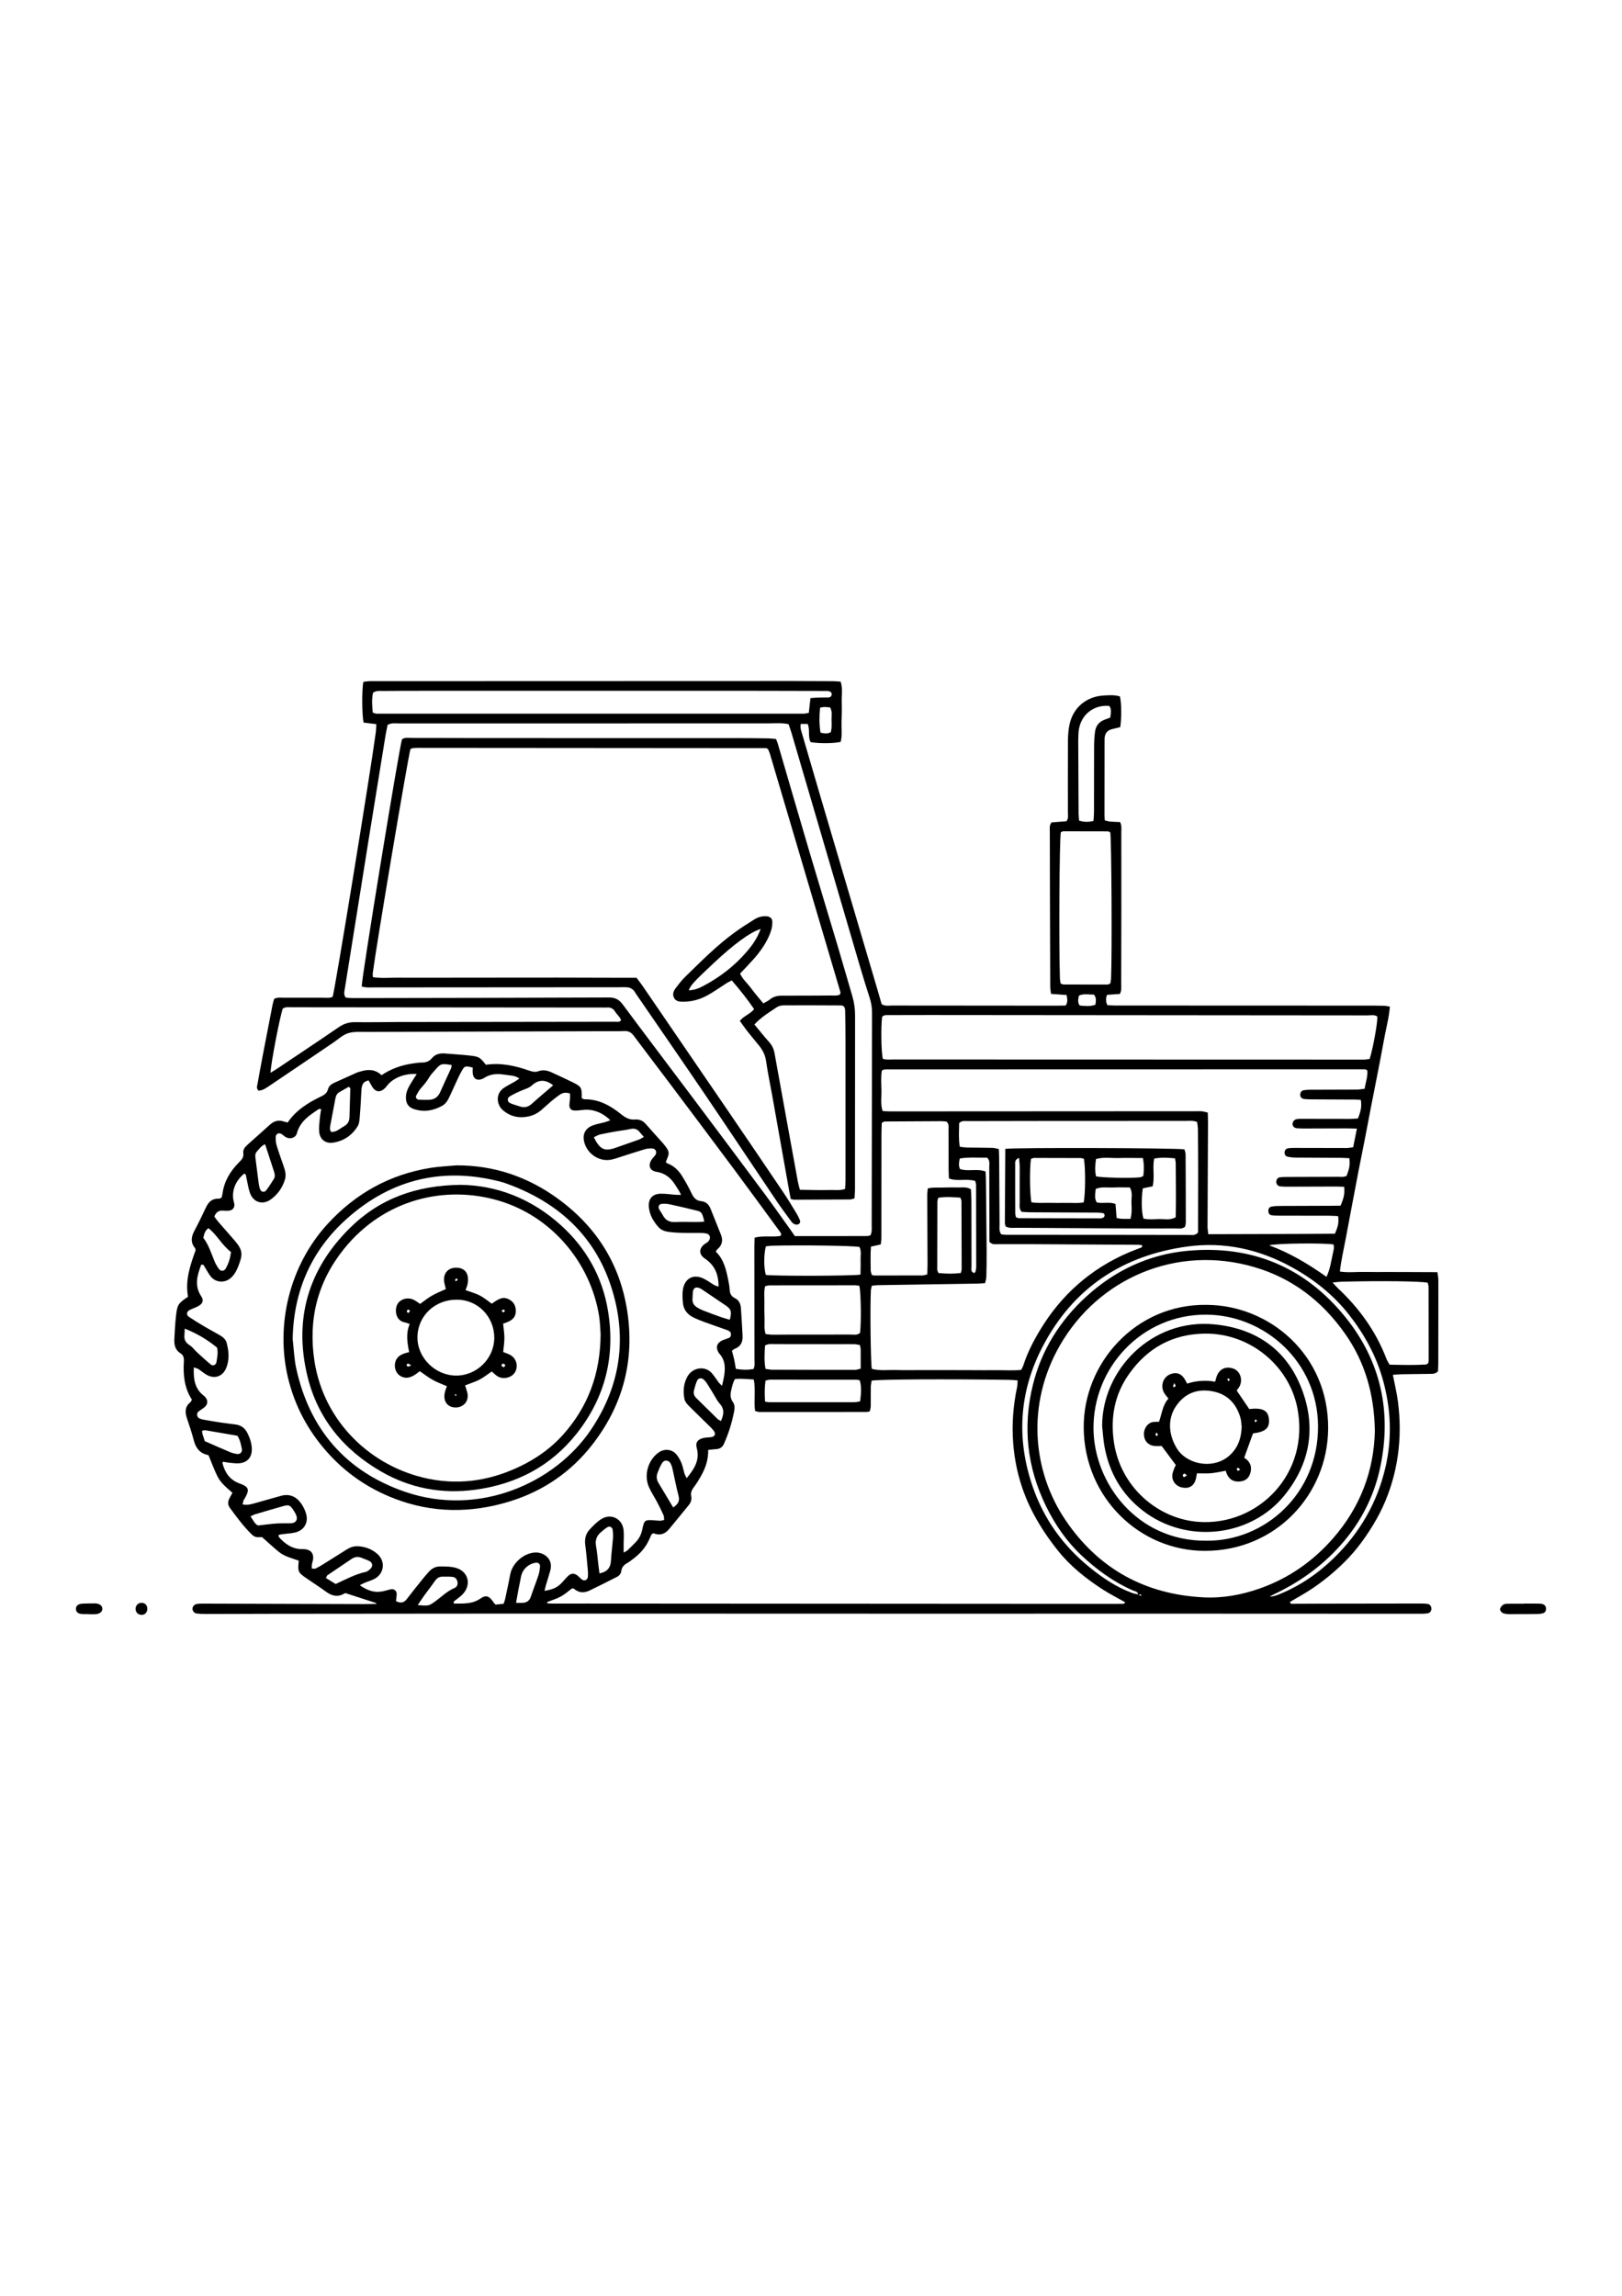 <?xml version="1.0" encoding="utf-8"?>
<!-- Generator: Adobe Illustrator 27.5.0, SVG Export Plug-In . SVG Version: 6.00 Build 0)  -->
<svg xmlns="http://www.w3.org/2000/svg" xmlns:xlink="http://www.w3.org/1999/xlink" viewBox="0 0 4000 4000" width="595" height="842" preserveAspectRatio="xMidYMid meet" data-scaled="true">
<g>
	<rect style="fill:#FFFFFF;" width="4000" height="4000"/>
	<g>
		<path d="M927.147,3121.97c-23.897-7.759-47.794-15.519-74.482-24.184c0.935-0.19-1.597-0.284-3.443,0.796
			c-16.049,9.391-30.51,6.205-44.874-4.25c-15.463-11.255-31.524-21.689-47.325-32.481c-22.355-15.268-22.894-16.404-20.285-44.337
			c-16.714-5.98-34.93-10.037-49.264-21.778c-13.576-11.12-26.42-23.132-41.06-36.052c-1.989,0-5.742-0.165-9.476,0.036
			c-6.637,0.357-11.745-2.479-16.32-6.974c-20.297-19.941-37.095-42.75-53.836-65.6c-4.968-6.78-5.314-14.241-1.745-21.733
			c2.286-4.799,5.055-9.367,8.215-15.151c-13.479-12.055-28.298-23.449-36.605-39.808c-8.237-16.221-14.334-33.53-22.02-51.918
			c0.31,0.242-0.763-1.262-2.092-1.539c-19.554-4.083-29.567-16.73-34.434-35.535c-4.789-18.5-10.945-36.67-17.071-54.793
			c-5.073-15.005-5.422-28.516,8.243-39.48c1.642-1.318,2.364-3.783,3.982-6.507c-18.688-28.762-21.934-61.166-19.812-94.482
			c0.539-8.468-1.016-15.448-8.247-19.877c-13.819-8.465-15.936-21.675-15.187-35.948c0.962-18.34,1.886-36.716,3.881-54.962
			c3.19-29.174,5.256-31.937,29.799-48.574c-7.451-40.292,5.341-77.924,18.786-114.755c-0.579-2.186-0.54-4.001-1.417-5.052
			c-11.499-13.779-9.653-27.682-1.761-42.537c10.05-18.919,19.464-38.197,28.518-57.616c6.396-13.718,15.336-22.606,31.55-21.749
			c2.077,0.11,4.239-1.385,7.005-2.365c0.819-3.541,1.961-7.154,2.463-10.854c4.095-30.15,19.153-54.62,39.979-75.797
			c6.661-6.772,12.836-12.415,11.202-23.399c-1.181-7.937,3.656-14.555,9.646-19.902c18.841-16.818,37.639-33.683,56.456-50.529
			c9.934-8.893,21.123-11.897,34.002-7.398c2.781,0.972,5.707,1.53,9.256,2.458c20.736-30.403,50.355-48.937,82.368-64.224
			c7.923-3.784,14.538-8.089,16.939-17.272c2.072-7.922,7.756-12.904,15.124-16.21c18.845-8.457,37.62-17.071,56.479-25.496
			c2.771-1.238,5.858-1.76,8.784-2.66c18.521-5.695,36.165-5.766,51.9,9.188c23.441-16.009,49.254-24.936,76.818-28.9
			c7.565-1.088,15.207-2.337,22.808-2.302c9.904,0.045,18.035-2.974,24.331-10.557c8.73-10.515,20.233-12.852,33.086-11.753
			c20.59,1.761,41.252,2.855,61.771,5.214c21.757,2.502,23.931,4.295,38.419,22.582c36.661-5.535,72.275,2.263,107.253,14.548
			c7.327,2.573,14.709,4.189,22.418,1.306c11.621-4.345,22.66-1.626,33.349,3.3c16.68,7.688,33.405,15.3,49.867,23.438
			c23.078,11.409,24.036,13.335,23.424,39.804c2.246,0.849,4.924,2.755,7.582,2.729c35.036-0.343,63.626,15.824,89.522,36.746
			c10.851,8.767,20.94,14.32,34.954,13.115c10.454-0.899,19.199,3.224,26.304,11.418c13.534,15.609,27.529,30.818,41.329,46.196
			c0.511,0.569,0.986,1.171,1.471,1.764c16.18,19.768,16.506,22.051,6.405,44.767c0.815,1.213,1.383,3.148,2.486,3.528
			c16.796,5.786,28.736,17.529,37.759,32.089c8.444,13.627,16.279,27.727,23.128,42.212c4.975,10.521,11.217,18.116,23.318,19.277
			c12.045,1.156,19.316,7.989,23.622,18.922c8.404,21.335,17.1,42.554,25.558,63.868c5.384,13.568,3.106,25.489-8.127,35.307
			c-1.143,0.999-2.177,2.144-3.133,3.325c-0.442,0.546-0.574,1.342-1.347,3.276c19.377,18.394,25.238,43.613,30.408,69.063
			c1.674,8.243,3.272,16.599,3.719,24.967c0.502,9.392,4.251,16.256,12.539,20.281c11.112,5.398,14.574,14.978,15.281,26.247
			c1.387,22.143,2.848,44.282,4.007,66.438c0.794,15.182-4.377,26.981-19.742,32.594c-2.04,0.745-3.692,2.55-6.559,4.607
			c1.834,6.98,3.983,14.155,5.563,21.453c1.603,7.404,2.645,14.931,4.063,23.154c14.783,2.525,28.927,3.018,43.63,0.353
			c4.022-8.425,2.298-16.96,2.3-25.135c0.015-91.877-0.187-183.754-0.27-275.632c-0.007-7.505,0.435-15.011,0.685-23.083
			c22.141-5.833,43.777-0.496,64.09-4.36c2.919-4.973,0.066-7.868-2.149-10.884c-37.588-51.2-74.927-102.584-112.843-153.539
			c-53.451-71.834-107.268-143.396-161.053-214.981c-28.498-37.93-57.432-75.534-85.762-113.587
			c-6.023-8.09-12.603-12.439-22.939-12.039c-16.058,0.621-32.151,0.365-48.229,0.411c-196.004,0.561-392.008,1.058-588.011,1.758
			c-15.251,0.054-31.383-1.313-45.487,3.123c-13.316,4.188-24.58,15.041-36.605,23.172
			c-51.985,35.155-103.846,70.496-155.944,105.482c-8.706,5.846-17.379,12.585-28.405,13.075
			c-6.174-5.642-3.398-11.898-2.417-17.488c4.501-25.635,9.319-51.215,14.2-76.781c7.466-39.104,15.033-78.188,22.678-117.257
			c1.015-5.188,2.744-10.235,3.986-14.775c7.989-4.311,15.792-2.932,23.323-2.955c32.922-0.103,65.846,0.136,98.768,0.078
			c7.527-0.013,15.304,1.245,22.194-2.296c5.826-17.795,92.078-546.152,106.215-650.696c0.898-6.641,0.943-13.397,1.478-21.53
			c-11.378-1.372-21.621-2.607-31.396-3.786c-4.103-18.674-4.52-78.893-0.679-100.49c5.352-0.568,11.174-1.698,17-1.721
			c35.985-0.143,71.971-0.005,107.956-0.016c310.853-0.097,621.707-0.218,932.56-0.292c33.688-0.008,67.377,0.18,101.064,0.406
			c6,0.04,11.996,0.714,18.527,1.13c5.685,17.16,2.24,34.036,2.728,50.594c0.472,16.059,0.217,32.166-0.409,48.225
			c-0.649,16.651,2.043,33.53-2.233,49.756c-18.52,3.888-51.983,4.121-74.087,0.547c-7.415-13.624-0.821-30.009-7.298-44.836
			c-5.529,0-11.198,0-17.185,0c-1.825,10.136,1.621,17.997,3.909,25.885c14.922,51.45,29.968,102.865,45.13,154.245
			c46.575,157.827,93.225,315.632,139.827,473.451c3.678,12.457,7.215,24.956,10.763,37.247c8.05,5.494,16.722,3.426,24.877,3.445
			c88.049,0.205,176.099,0.16,264.148,0.208c46.705,0.026,93.409,0.121,140.113,0.139c8.33,0.003,16.659-0.221,24.666-0.335
			c6.201-8.956,3.687-16.832,2.353-25.994c-13.008-0.932-24.955-1.788-38.412-2.752c-0.741-6.473-1.962-12.283-1.988-18.098
			c-0.346-80.391-0.532-160.783-0.748-241.174c-0.125-46.704-0.308-93.409-0.274-140.113c0.005-7.432-1.87-15.325,4.195-23.403
			c11.888-0.905,24.657-1.876,36.96-2.812c5.453-7.669,3.392-15.535,3.405-22.97c0.1-58.189-0.234-116.379,0.139-174.566
			c0.088-13.698,1.034-27.661,3.862-41.021c8.829-41.724,41.643-69.22,84.394-71.494c13.532-0.72,27.298-1.852,40.063,2.352
			c3.831,18.31,4.133,51.427,0.706,75.619c-6.597,1.607-13.851,3.236-21.028,5.156c-10.92,2.92-16.632,10.281-17.559,21.436
			c-0.19,2.282-0.122,4.587-0.124,6.882c-0.062,61.249-0.129,122.497-0.149,183.746c-0.001,3.767,0.383,7.534,0.658,12.586
			c4.364,1.088,8.506,2.677,12.756,3.06c8.229,0.742,16.519,0.804,24.963,1.155c4.608,9.133,3.074,17.653,3.089,25.815
			c0.124,65.846,0.099,131.691,0.054,197.537c-0.04,58.189-0.106,116.379-0.316,174.567c-0.03,8.272,1.451,16.843-3.274,25.878
			c-10.143,0.706-20.606,1.434-31.743,2.209c-3.165,8.863-3.526,16.721,0.966,25.482c5.893,0.299,11.938,0.872,17.984,0.875
			c207.49,0.106,414.98,0.153,622.47,0.229c13.781,0.005,27.566,0.018,41.341,0.354c4.427,0.108,8.829,1.266,14.798,2.182
			c-2.254,28.258-9.758,54.764-14.526,81.689c-4.803,27.12-10.163,54.143-15.404,81.184c-5.241,27.046-10.694,54.05-15.948,81.094
			c-5.4,27.795-10.6,55.628-16.019,83.419c-5.272,27.038-10.802,54.026-16.053,81.068c-5.251,27.039-10.315,54.115-15.429,81.181
			c-5.113,27.068-10.236,54.133-15.262,81.217c-5.004,26.969-11.479,53.695-14.627,82.233c20.639,3.241,40.478,0.572,60.193,0.992
			c19.898,0.425,39.812,0.101,59.719,0.135c19.907,0.034,39.813,0.092,59.72,0.162c19.792,0.069,39.583,0.166,60.833,0.257
			c0.919,7.123,2.286,12.936,2.317,18.756c0.174,32.921,0.021,65.844-0.007,98.766c-0.031,35.22-0.002,70.439-0.104,105.659
			c-0.022,7.576-0.493,15.15-0.703,21.149c-6.908,7.135-14.068,6.324-20.852,6.442c-22.965,0.398-45.935,0.511-68.9,0.917
			c-6.712,0.118-13.414,0.843-21.595,1.388c4.513,23.292,9.778,44.763,12.584,66.55c2.829,21.962,4.4,44.241,4.342,66.375
			c-0.057,22.131-1.599,44.427-4.724,66.333c-3.123,21.891-7.798,43.745-14.033,64.956c-6.238,21.219-14.059,42.175-23.375,62.229
			c-9.32,20.06-20.436,39.451-32.447,58.049c-12.011,18.598-25.119,36.702-39.563,53.455c-14.452,16.762-30.438,32.399-47.07,47.029
			c-16.615,14.615-34.277,28.23-52.561,40.699c-18.27,12.459-37.878,22.955-56.874,34.296c0.939,5.924,5.502,4.51,8.826,4.514
			c22.203,0.029,44.406-0.243,66.609-0.285c82.688-0.156,165.377-0.279,248.065-0.347c5.336-0.004,10.728,0.182,15.993,0.96
			c5.53,0.818,9.1,5.695,9.27,11.438c0.167,5.64-3.19,10.701-8.778,11.703c-5.21,0.934-10.605,1.143-15.919,1.142
			c-194.471-0.045-388.942-0.209-583.413-0.236c-225.098-0.032-450.196,0.091-675.293,0.07
			c-221.269-0.02-442.538-0.155-663.808-0.202c-135.514-0.029-271.028-0.036-406.542,0.037c-167.667,0.09-335.333,0.24-503,0.432
			c-55.125,0.063-110.25,0.384-165.375,0.465c-7.629,0.011-15.312-0.252-22.87-1.19c-5.68-0.706-9.772-5.721-10.299-10.83
			c-0.57-5.533,4.303-11.69,10.883-12.698c5.261-0.806,10.673-0.865,16.017-0.85c131.687,0.36,263.374,0.788,395.062,1.155
			c10.599,0.03,21.199-0.296,31.798-0.457C928.004,3123.425,927.576,3122.698,927.147,3121.97z M2807.128,3100.771
			c1.797,1.073,3.551,2.234,5.421,3.16c0.516,0.255,1.379-0.192,2.083-0.316c-0.531-1.001-1.002-2.811-1.604-2.856
			c-2.077-0.156-4.2,0.306-6.305,0.533c-0.555-8.095-8.04-8.1-12.952-10.258c-47.566-20.897-88.856-50.954-126.509-86.264
			c-36.736-34.448-64.877-75.26-87.055-120.275c-47.576-96.566-58.729-197.399-32.669-301.688
			c21.184-84.776,65.998-156.216,130.02-215.146c70.916-65.278,155.058-105.075,250.76-113.99
			c158.754-14.79,291.099,40.516,390.778,165.045c86.397,107.937,113.218,232.278,84.879,367.659
			c-16.377,78.239-53.13,146.159-108.289,204.261c-43.809,46.147-94.927,81.758-152.188,108.966
			c-4.253,2.021-8.324,4.424-12.48,6.649c8.186-0.157,15.331-2.419,22.27-5.198c51.88-20.775,96.996-51.654,136.915-90.656
			c63.558-62.099,106.21-136.097,126.364-222.544c16.849-72.271,13.766-144.241-6.098-215.789
			c-16.456-59.272-45.478-111.922-82.951-159.995c-38.663-49.6-87.217-88.084-142.074-118.227
			c-80.134-44.031-166.314-63.183-257.023-50.84c-160.08,21.783-281.771,102.229-357.161,246.742
			c-58.268,111.691-65.285,228.446-23.9,347.197c27.303,78.343,74.276,143.749,138.763,196.269
			c32.202,26.225,66.319,49.36,105.577,63.91C2796.613,3098.939,2801.955,3099.606,2807.128,3100.771z M2146.463,2215.575
			c4.349-8.25,3.193-16.779,3.208-25.014c0.296-174.536,0.463-349.071,0.831-523.607c0.026-12.415-1.774-24.274-5.54-36.075
			c-8.377-26.247-16.62-52.544-24.381-78.979c-56.269-191.653-112.395-383.348-168.617-575.015
			c-2.124-7.24-4.762-14.328-7.192-21.581c-16.108-3.761-31.422-2.132-46.56-2.135c-207.455-0.04-414.91,0.123-622.365,0.179
			c-97.221,0.026-194.442-0.124-291.662-0.015c-9.001,0.01-18.385-1.98-28.337,3.61c-1.603,8.101-3.6,16.997-5.097,25.977
			c-4.151,24.903-8.082,49.842-12.121,74.763c-9.915,61.178-19.898,122.345-29.745,183.534
			c-8.509,52.876-16.834,105.781-25.303,158.663c-11.131,69.505-22.388,138.99-33.384,208.516c-1.03,6.513-3.231,13.504,2.341,20.89
			c4.458,0.367,9.686,1.122,14.92,1.169c16.074,0.145,32.151,0.026,48.226-0.004c195.206-0.36,390.414-0.562,585.618-1.393
			c15.382-0.065,25.109,4.666,34.324,17.082c57.911,78.025,116.734,155.373,175.061,233.091
			c58.784,78.327,117.495,156.71,175.919,235.305c21.904,29.467,42.92,59.594,64.318,89.437c3.054,4.259,5.98,8.611,9.263,13.35
			c59.414,0,118.321,0.024,177.229-0.072C2140.323,2217.249,2143.225,2216.201,2146.463,2215.575z M1342.777,3092.01
			c21.521-3.45,31.916-8.495,43.379-20.649c5.246-5.563,9.996-11.646,15.619-16.786c6.515-5.956,13.99-6.287,21.005-1.278
			c4.328,3.09,7.834,7.305,12.019,10.626c6.215,4.933,14.279,1.372,14.988-6.746c0.463-5.305,0.309-10.727-0.179-16.04
			c-1.89-20.576-3.51-41.197-6.241-61.667c-1.953-14.64,0.623-27.821,10.549-38.473c8.794-9.437,18.053-19.094,28.851-25.875
			c23.76-14.92,51.409-1.555,54.939,26.063c1.443,11.288,0.252,22.912,0.257,34.384c0.003,6.575,0.001,13.15,0.001,22.159
			c4.63-2.707,7.432-3.736,9.426-5.621c7.219-6.822,14.344-13.764,21.17-20.977c8.076-8.533,12.868-18.743,15.331-30.319
			c5.075-23.849,5.877-24.261,30.462-22.684c4.583,0.294,9.157,1.058,13.731,1.03c2.862-0.018,5.716-1.114,9.751-1.979
			c-0.477-4.414,0.002-8.402-1.412-11.536c-5.022-11.131-10.473-22.085-16.169-32.891c-6.418-12.176-14.134-23.733-19.771-36.242
			c-13.321-29.563-2.514-66.984,23.871-85.685c13.87-9.831,32.401-8.43,43.523,4.501c5.358,6.23,9.498,13.895,12.628,21.549
			c3.451,8.438,4.946,17.659,7.636,26.434c0.981,3.199,2.95,6.095,5.337,10.865c18.885-23.038,32.9-44.641,24.752-74.497
			c-3.544-12.988,1.876-20.547,14.693-24.049c6.542-1.787,13.586-1.735,20.402-2.52c9.727-1.12,12.784-8.192,6.643-16.092
			c-3.271-4.208-7.149-7.972-10.959-11.728c-15.267-15.049-30.711-29.921-45.889-45.058c-6.485-6.468-13.814-12.876-15.483-22.327
			c-3.415-19.333-1.813-38.398,8.386-55.578c12.383-20.858,43.355-26.725,60.533-5.757c5.805,7.086,10.753,14.867,16.266,22.2
			c1.598,2.125,3.797,3.796,7.76,7.667c2.012-9.139,3.681-15.535,4.801-22.026c3.623-20.989,3.773-41.32-12.221-58.229
			c-0.518-0.548-0.894-1.245-1.272-1.908c-7.379-12.957-4.085-23.521,9.721-29.924c5.5-2.551,11.621-3.793,17.042-6.475
			c5.201-2.573,5.294-12.714,0.418-15.815c-2.543-1.617-5.423-2.796-8.278-3.813c-18.024-6.419-36.15-12.557-54.105-19.161
			c-9.313-3.426-18.604-7.105-27.447-11.575c-14.624-7.392-23.82-19.336-25.196-35.933c-0.879-10.603-1.612-21.542-0.013-31.963
			c4.408-28.712,26.588-39.935,52.302-26.931c8.842,4.471,16.856,10.557,25.446,15.565c2.96,1.725,6.523,2.417,10.263,3.741
			c0.004-32.458-10.545-53.549-34.014-69.449c-13.882-9.405-14.955-22.615-2.468-33.893c3.374-3.046,8.077-4.718,11.132-7.989
			c2.307-2.47,4.098-6.49,4.081-9.809c-0.025-4.808-3.383-8.645-8.247-9.795c-4.421-1.045-9.074-1.467-13.631-1.515
			c-15.31-0.16-30.63,0.28-45.931-0.114c-11.447-0.294-22.943-0.973-34.279-2.5c-9.16-1.235-18.21-4.448-24.573-11.468
			c-12.547-13.843-21.771-29.638-23.871-48.668c-2.23-20.199,7.815-33.146,27.874-33.892c12.889-0.479,25.874,1.763,38.825,2.667
			c3.424,0.239,6.879,0.036,12.646,0.036c-4.774-10.306-10.083-17.677-14.971-25.314c-10.807-16.883-24.769-28.188-45.547-31.441
			c-17.123-2.681-21.563-15.943-11.764-30.52c2.547-3.789,6.075-6.911,8.693-10.66c5.126-7.34,1.047-16.117-7.985-16.429
			c-6.024-0.208-12.355,0.341-18.114,2.032c-18.33,5.385-36.42,11.584-54.677,17.227c-10.914,3.374-21.796,7.912-32.992,9.1
			c-27.228,2.89-53.539-16.111-60.994-42.324c-5.652-19.875,1.181-35.238,20.339-42.672c9.909-3.845,20.67-5.465,30.985-8.308
			c4.016-1.107,7.866-2.816,12.479-4.502c-19.402-19.455-43.838-28.297-67.175-25.463c-7.521,0.913-15.177,1.757-22.698,1.33
			c-6.722-0.382-10.993-5.611-11.057-12.442c-0.05-5.295,1.229-10.588,1.577-15.904c0.282-4.304,0.057-8.642,0.057-13.442
			c-9.449-3.183-17.585-2.389-24.89,2.604c-7.548,5.159-14.763,10.859-21.772,16.741c-8.204,6.884-15.889,14.385-24.054,21.317
			c-8.88,7.539-19.079,12.907-30.423,15.537c-23.894,5.542-45.665,0.804-64.481-15.129c-14.864-12.586-19.53-40.395,3.009-55.329
			c8.266-5.477,17.28-9.818,25.862-14.833c3.664-2.141,7.095-4.679,11.953-7.918c-11.524-8.13-23.428-7.365-34.4-9.18
			c-18.411-3.044-36.695-3.047-53.112,8.163c-1.863,1.272-4.118,2.058-6.288,2.776c-11.206,3.708-19.649-1.566-21.191-13.668
			c-0.648-5.091-0.108-10.332-0.108-15.068c-18.006-4.608-19.89-4.168-26.266,6.766c-3.467,5.945-6.648,12.081-9.568,18.314
			c-6.817,14.553-13.357,29.235-20.091,43.827c-4.531,9.819-9.499,19.789-19.197,25.202c-22.328,12.463-46.14,16.375-70.78,7.894
			c-13.262-4.564-18.964-14.317-18.919-28.396c0.038-11.958,4.809-22.363,10.689-32.316c4.983-8.433,10.443-16.584,16.011-25.366
			c-26.608-2.025-54.21,7.834-69.464,24.335c-3.113,3.368-5.681,7.263-8.93,10.482c-11.6,11.493-23.74,9.857-31.903-4.169
			c-2.942-5.055-5.697-10.219-8.263-14.838c-10.444,1.762-15.044,7.329-16.736,15.52c-0.771,3.729-1.054,7.582-1.285,11.396
			c-1.156,19.086-1.827,38.212-3.482,57.253c-0.849,9.775-0.849,20.971-5.663,28.8c-13.813,22.463-34.641,36.713-61.148,40.458
			c-18.18,2.569-31.76-8.08-33.671-26.375c-1.096-10.493,0.46-21.32,1.377-31.949c0.706-8.191,2.277-16.308,3.478-24.564
			c-3.087,0-4.919-0.582-5.918,0.085c-22.97,15.339-46.187,30.135-53.947,59.703c-2.898,11.042-16.053,15.106-26.463,9.929
			c-4.034-2.006-7.266-5.563-11.127-7.995c-6.976-4.393-14.442-0.843-14.628,7.447c-0.152,6.781,0.312,13.902,2.264,20.339
			c5.103,16.825,11.086,33.388,16.885,49.997c3.836,10.986,7.157,22.29,3.789,33.696c-6.024,20.404-18.019,37.452-35.173,49.719
			c-20.395,14.585-43.495,6.879-51.494-16.738c-4.145-12.24-5.866-25.295-8.817-37.951c-0.802-3.441-0.219-7.882-5.187-8.956
			c-21.325,17.306-31.165,41.949-26.376,66.084c0.594,2.994,1.75,5.901,2.106,8.913c1.007,8.509-3.754,14.966-12.499,16.123
			c-5.24,0.693-10.671,0.345-15.984-0.009c-10.814-0.72-16.977,4.677-20.884,14.678c3.374,4.506,6.308,8.948,9.761,12.942
			c12.016,13.9,24.227,27.63,36.334,41.451c24.182,27.603,25.751,36.303,12.109,70.454c-2.258,5.651-5.103,11.195-8.516,16.219
			c-2.962,4.361-6.668,8.484-10.816,11.724c-14.713,11.494-35.513,9.655-47.393-4.695c-5.793-6.997-9.866-15.414-14.775-23.151
			c-1.854-2.921-2.538-7.329-9.003-6.292c-9.695,25.738-17.733,51.301,0.08,78.083c6.943,10.438,3.53,18.202-8.042,24.414
			c-6.713,3.603-14.135,5.876-20.882,9.425c-7.478,3.932-8.365,12.013-1.544,16.591c12.697,8.52,25.77,16.504,38.929,24.303
			c12.507,7.412,25.407,14.158,37.974,21.472c7.415,4.316,13.966,9.918,16.23,18.571c5.319,20.327,7.192,40.768-0.763,60.947
			c-8.815,22.36-29.862,29.341-50.449,16.601c-6.491-4.017-12.303-9.122-18.739-13.24c-2.757-1.764-6.313-2.278-11.112-3.903
			c-1.068,28.124,1.86,52.422,24.708,69.792c1.213,0.922,2.331,1.999,3.361,3.125c6.982,7.641,6.947,17.504-0.778,24.377
			c-5.104,4.542-11.356,7.784-16.538,12.253c-4.492,3.874-2.895,13.285,2.483,15.879c3.39,1.634,7.152,2.745,10.869,3.407
			c14.314,2.554,28.651,5.003,43.029,7.165c12.112,1.821,24.306,3.081,36.436,4.788c13.103,1.844,22.523,8.885,28.467,20.707
			c6.257,12.445,10.746,25.36,11.051,39.463c0.419,19.401-9.712,32.62-28.808,35.156c-8.902,1.182-18.217-0.406-27.311-1.151
			c-5.081-0.417-10.092-1.679-14.527-2.454c-1.231,2.025-2.008,2.723-1.887,3.187c6.096,23.348,17.883,41.558,42.013,50.297
			c23.696,8.581,25.587,15.31,12.858,37.322c-0.765,1.323-1.99,2.459-2.453,3.864c-1.057,3.206-1.775,6.524-2.803,10.458
			c12.549,2.784,22.751-0.744,32.982-3.593c20.648-5.749,41.228-11.742,61.892-17.43c21.243-5.847,37.78,1.988,49.907,19.14
			c5.199,7.354,9.272,15.978,11.842,24.624c6.651,22.378-5.048,41.905-27.731,46.836c-9.678,2.104-19.719,2.522-29.582,3.81
			c-3.5,0.457-6.959,1.221-10.383,1.836c0.391,2.808,0.067,4.709,0.867,5.6c15.313,17.049,33.024,29.555,57.186,29.548
			c3.056-0.001,6.16-0.001,9.159,0.496c12.366,2.052,18.801,9.716,18.065,22.383c-0.304,5.24-2.416,10.354-3.31,15.592
			c-0.469,2.749-0.083,5.643-0.083,9.479c3.914,0,7.182,0.93,9.464-0.174c6.859-3.318,13.454-7.237,19.937-11.267
			c18.852-11.718,37.615-23.581,56.381-35.436c8.628-5.45,17.886-8.829,28.194-8.209c18.143,1.093,34.502,7.158,48.069,19.353
			c19.662,17.675,16.903,46.823-5.973,60.272c-7.812,4.592-16.98,6.847-25.435,10.391c-3.968,1.663-7.715,3.851-12.264,6.157
			c23.038,16.001,40.82,19.556,63.47,13.381c4.429-1.207,8.815-2.689,13.321-3.47c7.589-1.316,14.098,3.597,14.172,11.096
			c0.058,5.946-1.075,11.904-1.709,18.154c10.828,5.49,19.168,4.745,26.603-5.016c12.976-17.035,26.473-33.675,39.88-50.377
			c4.782-5.958,9.811-11.732,14.949-17.388c7.001-7.707,15.972-12.612,26.206-12.657c12.909-0.056,26.311-0.188,38.644,3.012
			c32.354,8.392,40.947,42.23,17.519,66.137c-4.781,4.879-10.559,8.782-15.892,13.118c-2.72,2.211-7.018,3.396-5.186,9.174
			c22.636-0.169,45.115,1.926,65.912-12.605c13.706-9.575,21.906-5.639,31.785,9.393c1.199,1.824,2.885,3.329,5.074,5.806
			c6.371-0.652,12.989-1.328,19.892-2.035c1.522-4.654,3.017-8.141,3.794-11.782c4.309-20.211,8.765-40.399,12.558-60.71
			c5.309-28.43,34.357-53.521,62.99-54.004c19.512-0.329,43.62,15.474,35.883,44.092c-3.393,12.549-7.471,24.911-11.135,37.389
			C1344.854,3082.98,1343.974,3087.172,1342.777,3092.01z M1349.552,3119.531c-0.069,1.047-0.137,2.094-0.206,3.141
			c4.463,0.253,8.925,0.72,13.388,0.723c29.084,0.018,58.169-0.124,87.253-0.107c431.702,0.258,863.403,0.533,1295.105,0.801
			c7.653,0.005,15.309,0.062,22.959-0.097c2.915-0.061,6.166-0.2,6.111-4.243c-18.723-10.598-37.917-20.205-55.793-31.836
			c-40.549-26.384-78.254-56.296-108.779-94.341c-22.558-28.114-42.782-57.776-59.851-89.583
			c-29.385-54.755-46.11-113.166-51.013-175.022c-3.716-46.875-0.249-93.264,9.522-139.24c1.049-4.938,0.827-10.147,1.296-16.617
			c-8.135-0.508-14.877-1.21-21.628-1.311c-151.686-2.269-318.556-1.387-338.403,1.925c-0.682,4.753-1.97,9.878-2.052,15.021
			c-0.254,16.069,0.119,32.149-0.141,48.218c-0.069,4.274-1.538,8.526-2.309,12.503c-3.545,0.695-5.748,1.502-7.952,1.505
			c-88.023,0.103-176.047,0.162-264.07,0.068c-3.53-0.004-7.059-1.552-10.932-2.46c-3.415-25.928,1.82-51.242-3.104-77.611
			c-15.87-0.758-30.825-2.953-46.588-1.08c-4.45,7.636-6.268,15.76-8.328,23.874c-2.902,11.435-4.328,22.298,3.369,32.854
			c4.707,6.456,4.601,14.426,3.151,22.163c-5.24,27.952-13.75,54.891-25.275,80.877c-3.8,8.567-10.539,12.64-19.861,13.045
			c-5.848,0.254-11.671,1.087-18.971,1.805c0.651,24.946-7.246,46.301-18.883,66.411c-4.591,7.933-9.262,15.91-14.794,23.185
			c-5.744,7.553-10.378,14.695-8.148,24.984c1.691,7.802-1.069,15.342-6.033,21.49c-15.849,19.631-32.042,38.983-47.982,58.541
			c-10.33,12.675-22.743,17.389-38.532,11.127c-0.983-0.39-2.688,1.039-5.097,2.065c-1.548,3.368-3.545,7.453-5.324,11.63
			c-8.638,20.285-22.643,36.188-40.138,49.229c-4.907,3.658-9.722,7.551-15.029,10.535c-7.814,4.393-13.19,10.013-14.341,19.342
			c-0.797,6.461-4.655,11.422-10.397,14.337c-22.495,11.422-44.957,22.925-67.721,33.794c-13.398,6.397-26.663,6.205-38.523-4.354
			c-0.923-0.822-2.835-0.533-4.861-0.85c-8.812,6.541-17.36,14.414-27.257,19.814
			C1372.773,3111.581,1360.886,3115.048,1349.552,3119.531z M3390.532,2697.204c-1.588-89.508-23.932-169.324-74.345-240.39
			c-56.305-79.373-129.266-135.811-223.585-163.243c-191.974-55.835-384.205,28.307-479.048,193.695
			c-82.878,144.522-67.801,309.836,14.598,431.149c80.856,119.042,195.412,182.323,339.626,189.601
			c47.909,2.418,94.62-6.127,139.79-22.16c70.8-25.13,130.41-66.772,179.781-123.251
			C3354.561,2885.716,3388.435,2796.06,3390.532,2697.204z M3346.245,1952.405c-11.163-0.297-18.726-0.68-26.288-0.669
			c-34.445,0.052-68.891,0.244-103.336,0.309c-6.117,0.011-12.262-0.054-18.345-0.61c-6.334-0.579-10.469-4.738-10.728-9.918
			c-0.295-5.894,4.401-11.849,10.889-12.714c5.27-0.703,10.673-0.543,16.017-0.536c38.275,0.046,76.55,0.208,114.825,0.183
			c6.721-0.004,13.441-0.716,19.531-1.064c7.805-19.637,9.438-30.172,7.107-45.879c-4.238-0.249-8.707-0.717-13.18-0.743
			c-35.975-0.21-71.951-0.306-107.927-0.521c-6.108-0.036-12.26-0.098-18.307-0.836c-6.496-0.793-10.095-4.941-10.105-10.41
			c-0.01-5.818,3.32-10.557,9.121-11.407c6.009-0.88,12.159-1.053,18.249-1.079c37.506-0.161,75.014-0.11,112.52-0.356
			c5.888-0.039,11.77-1.227,19.023-2.037c2.379-15.74,8.016-29.959,6.602-45.586c-2.705-0.994-4.789-2.432-6.873-2.432
			c-394.204-0.012-788.408,0.074-1182.613,0.263c-2.09,0.001-4.179,1.5-7.723,2.856c-2.643,16.195-1.255,32.974-0.927,49.573
			c0.325,16.491-2.771,33.353,2.871,50.355c6.805,0.3,12.81,0.797,18.814,0.795c251.072-0.106,502.144-0.257,753.215-0.395
			c5.358-0.003,10.754-0.297,16.063,0.24c4.325,0.437,8.544,1.917,13.756,3.159c0.202,9.22,0.576,17.578,0.54,25.934
			c-0.36,84.962-0.823,169.923-1.116,254.885c-0.02,5.843,1.091,11.689,1.818,18.952c105.285-0.442,209.104-0.306,312.21-1.185
			c8.425-18.911,10.115-28.233,7.933-43.474c-7.333-0.307-14.885-0.875-22.439-0.898c-41.335-0.123-82.669-0.071-124.004-0.193
			c-6.084-0.018-12.269-0.081-18.219-1.162c-5.089-0.924-7.291-5.438-7.403-10.323c-0.112-4.922,2.024-9.454,7.05-10.567
			c5.9-1.307,12.084-1.785,18.15-1.822c42.864-0.257,85.728-0.293,128.592-0.436c8.326-0.028,16.653-0.215,24.342-0.321
			c8.578-20.288,10.313-29.24,8.945-46.518c-7.361-0.219-14.889-0.646-22.417-0.632c-39.038,0.074-78.077,0.294-117.115,0.374
			c-6.109,0.013-12.264-0.057-18.317-0.773c-5.877-0.695-9.482-5.324-9.592-11.028c-0.112-5.767,3.449-10.746,9.089-11.417
			c6.051-0.72,12.202-0.78,18.311-0.803c41.335-0.158,82.67-0.15,124.004-0.403c7.478-0.046,15.27,1.49,22.188-2.49
			c7.255-20.02,8.311-26.548,6.664-43.256c-7.283-0.331-14.79-0.919-22.301-0.971c-36.741-0.255-73.484-0.263-110.224-0.626
			c-6.808-0.067-13.754-0.735-20.354-2.311c-4.739-1.131-7.312-5.505-6.926-10.615c0.376-4.984,3.098-8.92,8.095-9.827
			c5.21-0.947,10.621-1.076,15.944-1.07c42.863,0.047,85.727,0.271,128.59,0.258c5.089-0.001,10.177-1.101,16.495-1.835
			C3340.034,1983.4,3342.849,1969.352,3346.245,1952.405z M2177.024,1780.227c8.372,2.956,17.58,1.66,26.552,1.664
			c386.433,0.182,772.867,0.287,1159.3,0.318c5.125,0,10.25-1.057,14.73-1.55c8.147-24.719,19.837-89.362,19.045-104.585
			c-7.434-5.341-16.139-2.871-24.253-2.88c-359.649-0.405-719.298-0.659-1078.947-0.909c-33.669-0.023-67.339,0.054-101.008,0.194
			c-5.987,0.025-12.371-0.975-17.086,4.318C2172.265,1702.186,2173.102,1761.876,2177.024,1780.227z M2367.189,2051.892
			c20.179,7.088,42.338-1.729,63.307,6.237c0.315,7.361,0.794,14.18,0.869,21.003c0.646,58.95,1.329,117.901,1.757,176.854
			c0.15,20.669-0.188,41.349-0.734,62.013c-0.133,5.027-1.968,10.008-3.085,15.322c-7.349,0.457-13.403,1.077-19.464,1.174
			c-81.132,1.296-162.266,2.5-243.398,3.807c-5.208,0.084-10.406,0.82-16.352,1.314c-0.942,4.333-2.246,7.922-2.435,11.568
			c-2.157,41.753-0.568,176.984,2.315,193.535c19.83,5.152,40.494,2.292,60.887,2.865c20.658,0.581,41.345,0.155,62.02,0.163
			c19.909,0.007,39.817-0.016,59.726,0.013c20.674,0.031,41.349,0.114,62.023,0.163c20.675,0.05,41.351,0.286,62.023,0.071
			c20.5-0.213,41.071,1.213,61.679-0.644c2.172-4.535,4.215-7.778,5.342-11.313c9.832-30.851,24.542-59.39,41.182-86.988
			c52.189-86.559,124.291-150.522,217.192-190.723c9.828-4.252,19.959-7.798,29.883-11.836c2.445-0.995,6.275-1.344,4.327-6.623
			c-2.57-0.342-5.523-1.063-8.481-1.081c-88.052-0.555-176.104-1.091-264.157-1.509c-28.331-0.134-56.664,0.161-84.995,0.048
			c-5.922-0.024-12.407,1.265-18.676-6.055c0-6.499,0.009-14.834-0.002-23.17c-0.074-54.365-0.068-108.732-0.338-163.096
			c-0.033-6.588,2.023-13.89-5.326-21.029c-21.162,0.449-43.857-1.797-67.372,2.023
			C2364.923,2034.982,2363.551,2042.924,2367.189,2051.892z M919.367,926.758c3.599,1.012,6.457,2.518,9.315,2.519
			c351.2,0.109,702.4,0.113,1053.6,0.032c3.692-0.001,7.383-1.186,12.315-2.03c1.357-12.105,2.68-23.898,4.079-36.365
			c7.467-0.518,13.481-1.126,19.508-1.305c7.645-0.227,15.301-0.082,22.952-0.141c4.981-0.039,9.141-1.404,9.828-7.198
			c0.634-5.342-3.063-8.42-10.682-8.862c-3.814-0.221-7.648-0.102-11.473-0.111c-66.568-0.154-133.136-0.426-199.703-0.434
			c-259.387-0.032-518.774,0.007-778.161,0.055c-35.197,0.006-70.395,0.098-105.59,0.406c-8.272,0.072-16.932-1.406-25.393,4.168
			C916.486,893.392,917.423,909.854,919.367,926.758z M2174.489,1938.245c-0.25,9.906-0.707,19.773-0.717,29.64
			c-0.084,84.912-0.06,169.824-0.186,254.736c-0.008,5.084-1.033,10.167-1.597,15.35c-8.547,1.88-15.758,3.465-24.127,5.305
			c-1.589,19.797-0.667,38.841-0.702,57.827c-0.008,4.197,1.909,8.398,2.778,11.935c2.872,0.764,4.343,1.495,5.815,1.496
			c39.777,0.019,79.554,0.026,119.33-0.19c3.518-0.019,7.029-1.579,11.664-2.692c0.247-9.306,0.683-17.6,0.653-25.892
			c-0.199-56.608-0.532-113.216-0.701-169.824c-0.015-5.135,0.825-10.273,1.327-16.097c12.302-3.056,23.747-1.827,35.035-2.105
			c12.234-0.301,24.493-0.687,36.712-0.239c11.137,0.408,22.816-2.435,34.576,4.336c0.438,9.752,1.235,19.583,1.263,29.417
			c0.153,53.548,0.048,107.097,0.241,160.645c0.021,5.719-2.316,12.787,5.108,16.131c3.752,1.69,6.505-4.908,6.501-16.913
			c-0.02-66.553-0.096-133.107-0.317-199.66c-0.012-3.556-1.506-7.108-2.186-10.113c-21.631-6.274-43.655,1.844-64.814-6.083
			c-0.311-8.595-0.799-16.187-0.822-23.78c-0.096-32.129,0.056-64.259-0.153-96.386c-0.043-6.615,1.801-13.915-5.005-20.064
			c-3.726-0.311-8.227-1.023-12.726-1.008c-46.644,0.158-93.288,0.416-139.931,0.758
			C2180.18,1934.785,2178.859,1936.033,2174.489,1938.245z M2469.2,2213.062c10.171,1.595,21.617,1.022,32.977,1.035
			c106.334,0.124,212.669,0.128,319.003,0.214c37.483,0.03,74.967,0.306,112.449,0.186c6.58-0.021,13.921,1.871,20.86-5.997
			c0-5.098-0.012-11.897,0.002-18.695c0.087-42.839,0.278-85.679,0.241-128.519c-0.031-35.953-0.235-71.907-0.596-107.859
			c-0.059-5.882-1.326-11.753-2.022-17.529c-10.088-3.984-19.33-2.537-28.335-2.539c-122.398-0.019-244.796,0.079-367.194,0.175
			c-56.609,0.044-113.219,0.086-169.827,0.299c-6.666,0.025-13.85-1.924-21.348,4.658c-0.281,18.2-1.699,37.763,1.423,58.568
			c6.676,0.737,12.567,1.839,18.479,1.958c20.649,0.413,41.31,0.317,61.957,0.81c5.042,0.12,10.049,1.744,15.944,2.839
			c0.31,8.678,0.772,16.239,0.82,23.803c0.341,54.313,0.528,108.628,0.961,162.94
			C2465.052,2196.876,2463.152,2204.788,2469.2,2213.062z M2616.063,1221.817c-3.446,20.53-5.015,272.592-2.205,359.846
			c0.141,4.385,1.141,8.742,1.719,12.946c3.21,1.093,5.311,2.422,7.419,2.433c35.904,0.189,71.809,0.252,107.714,0.182
			c2.103-0.004,4.202-1.363,7.359-2.458c0.646-4.183,1.745-8.531,1.932-12.918c2.61-61.206,1.064-340.905-1.941-359.857
			c-1.886-0.807-3.944-2.444-6.011-2.457c-36.649-0.225-73.299-0.296-109.948-0.208
			C2620.031,1219.332,2617.965,1220.996,2616.063,1221.817z M667.171,1814.753c7.047-4.391,11.55-7.018,15.871-9.916
			c50.805-34.063,101.786-67.87,152.225-102.466c12.593-8.638,25.25-12.709,40.503-12.465c34.41,0.549,68.839-0.276,103.261-0.324
			c179.761-0.253,359.521-0.425,539.282-0.721c4.248-0.007,9.159,1.777,13.294-3.735c-2.547-8.411-10.422-13.947-14.952-21.586
			c-4.276-7.21-10.891-10.304-19.328-9.777c-4.572,0.286-9.176,0.083-13.766,0.079c-159.872-0.129-319.744-0.246-479.616-0.397
			c-94.087-0.089-188.174-0.279-282.26-0.27c-8.233,0.001-16.887-1.736-24.368,3.279
			C690.426,1675.538,667.618,1792.888,667.171,1814.753z M3286.233,2331.822c6.672,7.205,9.488,10.659,12.716,13.671
			c52.767,49.237,94.061,106.347,119.994,174.092c1.849,4.83,4.841,9.223,7.808,14.765c30.127,0.594,59.837,1.494,89.567-0.341
			c1.969-0.122,3.823-2.093,5.65-3.157c0.476-2.594,1.244-4.825,1.244-7.057c-0.005-60.418-0.048-120.836-0.26-181.253
			c-0.013-3.588-1.49-7.171-2.177-10.261c-19.79-3.813-111.505-4.85-211.724-2.521
			C3303.179,2329.898,3297.325,2330.795,3286.233,2331.822z M2119.35,2339.908c-4.227-0.552-7.225-1.283-10.223-1.285
			c-70.41-0.025-140.819-0.003-211.228,0.159c-3.577,0.008-7.151,1.341-11.128,2.137c-3.168,13.811-1.512,26.796-1.696,39.642
			c-0.186,13.006-0.222,26.034,0.332,39.025c0.544,12.758-1.803,25.834,2.735,39.293c5.799,0.577,10.965,1.482,16.14,1.529
			c13.773,0.127,27.55-0.188,41.325-0.198c50.511-0.037,101.023,0.09,151.533-0.14c8.094-0.037,16.932,2.325,23.842-4.159
			C2124.092,2430.627,2123.28,2358.342,2119.35,2339.908z M2122.037,2312.3c0.123-12.51,0.632-23.852,0.235-35.162
			c-0.391-11.129,2.609-22.733-2.875-33.045c-18.572-3.122-141.384-4.846-215.655-3.058c-5.163,0.124-10.304,1.124-15.028,1.667
			c-5.326,19.812-5.257,52.767-0.155,70.362C1907.455,2316.055,2100.326,2315.841,2122.037,2312.3z M2120.753,2485.963
			c-5.158-0.81-9.513-2.007-13.888-2.085c-12.997-0.232-26.002,0.021-39.004,0.003c-52.008-0.068-104.017-0.245-156.025-0.175
			c-8.124,0.011-16.687-1.599-25.176,3.49c-1.28,19.105-2.504,37.844,1.22,57.608c5.809,0.751,10.96,1.977,16.116,1.998
			c68.069,0.274,136.138,0.43,204.207,0.403c4.326-0.002,8.651-1.754,14.386-2.997c0-15.873,0.106-31.104-0.077-46.331
			C2122.468,2494.221,2121.464,2490.576,2120.753,2485.963z M1886.689,2625.412c5.462,0.875,7.708,1.548,9.954,1.549
			c70.298,0.043,140.597,0.059,210.895-0.082c4.343-0.009,8.683-1.332,13.688-2.153c2.133-18.244,3.999-35.245-1.088-51.918
			c-3.629-0.631-5.87-1.358-8.113-1.362c-71.062-0.099-142.124-0.16-213.185-0.069c-3.523,0.004-7.044,1.423-11.075,2.293
			C1885.345,2591.327,1885.476,2607.783,1886.689,2625.412z M2369.626,2308.202c0.833-4.083,1.932-6.955,1.929-9.825
			c-0.052-55.681-0.197-111.363-0.496-167.043c-0.015-2.778-1.605-5.547-2.603-8.778c-18.682-1.186-36.591-2.909-54.889,0.457
			c-0.845,4.271-1.906,7.165-1.919,10.063c-0.238,55.678-0.397,111.357-0.361,167.036c0.002,2.703,1.945,5.404,3.08,8.354
			C2333.184,2310.134,2351.158,2310.811,2369.626,2308.202z M2661.253,1193.021c12.073,3.889,23.041,3.661,35.375,0.932
			c0.48-8.2,1.278-15.66,1.296-23.121c0.127-53.43-0.033-106.861,0.211-160.29c0.056-12.166,0.627-24.422,2.238-36.465
			c1.967-14.706,10.089-25.277,24.583-30.265c4.226-1.455,8.401-3.059,13.004-4.743c1.339-10.323,3.818-19.902-2.048-28.757
			c-39.561-4.062-75.264,23.426-76.448,70.022c-0.136,5.341-0.417,10.682-0.397,16.023c0.224,59.539,0.456,119.078,0.811,178.616
			C2659.913,1180.946,2660.768,1186.914,2661.253,1193.021z M3129.981,2240.12c50.702,18.628,96.29,45.803,141.236,77.717
			c9.008-18.792,11.32-37.715,15.389-56.072c1.75-7.893,4.257-15.967,1.915-23.826
			C3267.58,2234.311,3150.216,2234.692,3129.981,2240.12z M1113.874,1795.483c-25.928-3.963-26.91-3.702-41.39,12.953
			c-5.008,5.761-10.5,11.345-14.281,17.873c-5.426,9.369-12.085,17.462-19.364,25.383c-5.061,5.508-8.732,12.419-12.377,19.058
			c-2.335,4.253,0.815,9.869,5.807,10.226c8.344,0.597,16.755,0.47,25.134,0.351c13.624-0.193,22.796-6.605,28.315-19.316
			c8.513-19.605,17.799-38.873,26.623-58.345C1113.224,1801.717,1113.183,1799.349,1113.874,1795.483z M1464.42,1973.704
			c15.461,30.938,27.007,35.667,55.402,25.341c18.545-6.744,37.29-12.935,55.851-19.635c3.886-1.403,7.357-3.953,12.151-6.6
			c-4.092-4.696-7.232-7.923-9.938-11.481c-6.281-8.258-14.036-10.28-24.115-7.852c-10.296,2.479-20.97,3.348-31.43,5.198
			c-14.191,2.509-28.403,4.976-42.462,8.108C1475.001,1967.87,1470.554,1970.885,1464.42,1973.704z M816.935,1960.873
			c3.798-0.746,8.524-0.739,12.307-2.624c6.787-3.382,12.844-8.198,19.505-11.872c8.973-4.949,12.81-12.438,13.07-22.422
			c0.615-23.597,1.482-47.188,2.062-70.786c0.023-0.941-1.851-1.93-3.861-3.891c-7.407,4.211-15.27,8.606-23.057,13.133
			c-5.66,3.29-8.472,8.478-9.659,14.802c-4.074,21.702-8.321,43.373-12.336,65.086
			C813.878,1948.187,811.993,1954.285,816.935,1960.873z M827.78,3075.114c25.681-11.805,48.563-24.265,74.277-29.885
			c4.697-1.026,9.279-5.161,12.672-8.967c5.161-5.789,3.53-13.997-3.243-17.52c-6.063-3.154-12.724-5.14-19.032-7.85
			c-9.206-3.955-17.535-3.052-25.928,2.742c-19.493,13.459-39.338,26.406-58.907,39.757c-1.562,1.066-2.093,3.643-3.905,7.006
			C811.724,3065.294,819.302,3069.929,827.78,3075.114z M1799.802,2423.679c5.152-20.936,3.489-26.078-10.952-35.843
			c-18.32-12.386-36.646-24.764-54.975-37.136c-1.896-1.28-3.751-2.653-5.763-3.721c-11.701-6.207-19.336-2.252-19.679,11.335
			c-0.115,4.576-0.307,9.158-0.69,13.719c-0.794,9.443,3.53,16.222,11.159,21.014c4.495,2.823,9.242,5.415,14.178,7.331
			c14.925,5.794,29.948,11.345,45.033,16.71C1785.206,2419.611,1792.53,2421.492,1799.802,2423.679z M1364.2,1845.585
			c-18.815-14.697-35.904-14.953-52.48,0.306c-6.38,5.873-14.363,8.119-22.151,11.24c-11.206,4.491-22.266,9.688-32.601,15.895
			c-6.964,4.182-6.08,13.28,1.202,16.56c7.567,3.408,15.762,5.416,23.665,8.085c11.083,3.743,20.518,1.708,29.433-6.328
			C1328.136,1876.139,1345.599,1861.596,1364.2,1845.585z M455.574,2445.397c-0.357,7.724-0.393,12.183-0.8,16.607
			c-1.02,11.083,3.452,18.472,13.045,24.481c6.871,4.305,11.816,11.595,17.932,17.214c11.191,10.279,22.332,20.65,34.066,30.286
			c5.343,4.387,12.858,1.05,13.962-5.822c1.921-11.957,4.561-23.995,1.445-35.886
			C511.834,2473.031,486.651,2457.897,455.574,2445.397z M617.781,2908.504c7.048,9.639,10.727,19.188,18.721,22.328
			c16.548-1.845,30.831-3.913,45.188-4.892c12.129-0.827,24.357-0.084,36.517-0.606c11.119-0.477,16.486-8.512,12.636-18.85
			c-1.836-4.931-4.628-9.606-7.577-14.001c-7.978-11.89-11.224-13.264-24.766-9.459c-23.47,6.594-46.839,13.553-70.21,20.495
			C625.477,2904.353,622.914,2906.033,617.781,2908.504z M653.743,1990.879c-9.87,4.017-14.158,11.509-19.796,17.418
			c-3.985,4.176-4.958,9.09-4.196,14.807c2.828,21.198,5.269,42.449,8.111,63.646c0.703,5.243,1.88,10.538,3.711,15.486
			c2.428,6.561,10.39,8.141,14.736,2.488c6.951-9.042,13.132-18.717,19.116-28.446c3.416-5.553,2.38-11.75,0.397-17.778
			C668.666,2036.754,661.603,2014.978,653.743,1990.879z M1660.136,2886.388c12.661-8.434,16.456-16.457,13.19-28.882
			c-5.425-20.638-9.4-41.658-14.034-62.506c-0.827-3.718-1.595-7.494-2.919-11.046c-2.161-5.795-4.912-11.663-11.696-12.958
			c-7.379-1.409-11.178,4.296-14.074,9.539c-3.655,6.619-6.47,13.748-9.153,20.844c-3.142,8.311-2.359,16.508,2.25,24.208
			C1635.416,2845.159,1647.149,2864.719,1660.136,2886.388z M1272.626,3121.572c7.575,0,12.034,0.201,16.469-0.041
			c10.202-0.556,16.801-5.306,20.148-15.524c5.717-17.45,12.676-34.493,18.429-51.933c2.36-7.154,3.501-14.847,4.154-22.385
			c0.514-5.934-4.925-9.992-10.578-9.073c-19.251,3.126-33.222,16.782-36.604,35.453c-1.909,10.539-4.27,20.995-6.277,31.517
			C1276.522,3099.266,1274.876,3108.986,1272.626,3121.572z M1478.359,3049.061c19.335-4.062,27.231-14.035,28.244-30.836
			c1.147-19.009,3.656-37.933,5.077-56.931c0.506-6.761,0.013-13.69-0.866-20.433c-0.714-5.477-7.628-9.075-12.348-6.15
			c-6.377,3.953-12.284,8.81-17.874,13.854c-9.793,8.837-13.139,19.611-10.675,32.999c2.749,14.937,3.816,30.182,5.642,45.29
			C1476.364,3033.512,1477.234,3040.162,1478.359,3049.061z M1736.867,2181.69c-4.706-20.606-6.507-24.136-17.149-26.826
			c-22.854-5.775-45.85-11.014-68.884-16.028c-5.853-1.274-12.1-1.448-18.109-1.113c-7.231,0.404-10.611,6.663-7.284,13.074
			c2.792,5.381,6.593,10.234,9.456,15.584c6.45,12.054,16.094,16.939,29.875,16.341c18.241-0.79,36.544-0.082,54.82-0.155
			C1724.817,2182.548,1730.04,2182.053,1736.867,2181.69z M569.557,2256.496c-22.445-17.017-34.333-42.232-55.5-58.611
			c-8.79,5.963-10.427,14.181-12.684,23.668c12.779,16.611,19.206,37.094,27.23,56.884c2.835,6.992,6.759,13.724,11.204,19.835
			c4.802,6.603,12.934,5.933,16.958-1.149C563.599,2285.094,567.899,2272.148,569.557,2256.496z M1777.883,2673.37
			c6.995-15.664,9.462-29.245-2.994-42.866c-6.063-6.629-9.978-15.233-14.795-22.987c-5.633-9.068-11.073-18.259-16.841-27.239
			c-2.04-3.175-4.547-6.153-7.285-8.755c-5.859-5.57-13.928-4.61-17.016,2.617c-3.267,7.646-5.518,15.785-7.577,23.87
			c-1.826,7.171,0.434,13.445,5.823,18.716c17.456,17.074,34.757,34.308,52.251,51.343
			C1771.5,2670.067,1774.382,2671.211,1777.883,2673.37z M505.021,2722.898c21.701,9.484,41.781,18.464,62.054,26.984
			c5.526,2.323,11.548,3.845,17.491,4.696c7.788,1.116,13.395-4.716,11.837-12.6c-2.192-11.088-4.355-22.337-10.892-32.378
			c-26.195-4.514-52.286-9.05-78.402-13.44c-2.128-0.358-4.435,0.189-6.632,0.502c-0.672,0.096-1.255,0.817-2.431,1.636
			c0.521,2.626,0.886,5.576,1.711,8.392C501.249,2711.773,503.015,2716.775,505.021,2722.898z M1030.122,3127.127
			c26.74,2.245,27.415,2.008,42.196-8.491c16.051-11.401,29.905-25.867,48.574-33.675c5.967-2.495,8.566-8.55,7.22-15.322
			c-1.313-6.607-5.477-11.337-12.078-12.064c-8.227-0.905-16.603-0.554-24.915-0.559c-8.282-0.005-14.039,3.919-18.754,10.836
			c-8.126,11.921-17.163,23.218-25.618,34.921C1041.521,3110.01,1036.664,3117.513,1030.122,3127.127z M2022.384,914.535
			c-2.076,21.623-2.229,41.143,1.036,61.612c8.961,1.796,16.816,3.523,25.272-1.151c2.928-9.919,2.279-19.895,1.929-29.672
			c-0.372-10.377,2.78-21.339-3.672-31.473c-4.752-0.378-9.27-0.994-13.789-1.003C2030.231,912.841,2027.3,913.723,2022.384,914.535
			z M2701.393,1646.913c0.851-8.457,3.385-16.439-3.713-25.079c-11.909,0.564-24.519-3.087-36.865,2.514
			c-2.084,8.592-3.673,16.542,1.663,24.483C2675.545,1650.039,2688.127,1651.747,2701.393,1646.913z"/>
		<path d="M3758.455,3123.359c12.212,0,24.428-0.143,36.636,0.085c3.747,0.07,7.828,0.405,11.122,1.961
			c4.288,2.026,6.613,6.156,6.464,11.205c-0.148,5.06-2.485,9.038-7.281,10.479c-4.311,1.296-8.962,1.945-13.474,2.003
			c-23.659,0.3-47.322,0.427-70.983,0.346c-4.49-0.015-9.117-0.757-13.425-2.03c-5.038-1.489-9.582-8.247-7.771-12.48
			c1.625-3.796,5.011-7.747,8.649-9.523c3.842-1.875,8.894-1.597,13.427-1.667c12.209-0.19,24.423-0.065,36.635-0.065
			C3758.455,3123.568,3758.455,3123.464,3758.455,3123.359z"/>
		<path d="M219.35,3149.314c-5.295,0-10.608,0.275-15.882-0.058c-10.869-0.686-15.66-4.439-16.121-12.1
			c-0.499-8.306,4.989-13.035,17-13.708c9.811-0.55,19.663-0.374,29.497-0.512c0.756-0.011,1.514,0.01,2.268,0.068
			c9.706,0.747,15.762,5.419,16.216,12.499c0.497,7.761-6.2,13.436-17.095,14.089c-5.276,0.316-10.587,0.055-15.882,0.055
			C219.35,3149.535,219.35,3149.425,219.35,3149.314z"/>
		<path d="M363.202,3136.386c-0.063,8.808-5.556,14.724-13.735,14.792c-8.435,0.071-14.609-5.564-15.039-13.726
			c-0.494-9.376,6.05-16.282,15.103-15.941C358.002,3121.831,363.266,3127.559,363.202,3136.386z"/>
		<path d="M891.995,1601.901c0.068-23.487,91.379-581.985,99.313-609.25c7.255-5.644,16.01-3.431,24.166-3.443
			c54.356-0.077,108.713,0.29,163.069,0.306c215.132,0.064,430.264,0.034,645.396,0.094c23.732,0.007,47.465,0.277,71.195,0.63
			c6,0.089,11.989,0.965,18.58,1.531c1.614,4.11,3.248,7.487,4.288,11.039c26.027,88.873,51.766,177.831,78.034,266.632
			c22.795,77.057,46.29,153.907,69.252,230.916c12.466,41.805,24.429,83.76,36.697,125.625c4.551,15.53,6.737,31.251,6.711,47.521
			c-0.226,143.166-0.15,286.332-0.235,429.498c-0.004,6.762-0.684,13.523-1.11,21.413c-4.236,1.035-7.747,2.616-11.269,2.642
			c-45.933,0.346-91.867,0.492-137.802,0.585c-2.188,0.004-4.379-0.959-8.267-1.87c-1.163-6.038-2.498-12.541-3.662-19.074
			c-14.093-79.109-28.13-158.229-42.251-237.333c-4.976-27.875-10.991-55.598-14.883-83.619
			c-2.122-15.278-8.72-27.471-17.972-38.905c-9.144-11.3-18.605-22.348-27.581-33.779c-6.542-8.331-12.521-17.103-19.267-26.388
			c10.116-12.327,25.353-16.452,35.312-28.994c-16.736-24.467-34.98-47.587-55.147-70.705c-4.681,2.463-8.677,4.227-12.322,6.543
			c-15.484,9.84-30.42,20.638-46.398,29.581c-18.905,10.581-39.485,16.624-61.469,16.366c-8.512-0.1-17.295-0.463-21.997-9.275
			c-5.11-9.576-0.88-17.981,4.867-25.449c6.994-9.089,14.009-18.336,22.194-26.302c39.482-38.424,78.219-77.752,122.988-110.238
			c15.456-11.216,31.667-21.427,47.853-31.588c9.217-5.786,19.536-8.8,30.646-7.781c7.856,0.721,13.517,5.144,13.707,12.868
			c0.183,7.457-0.815,15.291-3.073,22.394c-6.805,21.408-18.796,40.196-32.454,57.768c-8.429,10.844-18.197,20.653-27.464,30.836
			c-5.101,5.606-10.407,11.025-16.488,17.443c6.708,14.676,18.742,24.603,27.573,36.717c8.955,12.284,19.084,23.712,29.641,36.67
			c6.003-3.44,11.633-5.699,16.052-9.403c8.785-7.364,18.627-9.611,29.792-9.579c40.575,0.119,81.152-0.127,121.727-0.393
			c7.406-0.049,15.129,1.041,21.498-2.402c0.646-2.697,1.597-4.295,1.24-5.506c-57.891-195.966-115.868-391.906-173.907-587.828
			c-1.277-4.312-3.297-8.403-4.48-11.368c-1.956-1.301-2.539-1.788-3.204-2.102c-0.686-0.324-1.451-0.679-2.182-0.68
			c-286.317-0.243-572.633-0.459-858.95-0.644c-3.818-0.003-7.645,0.281-11.448,0.641c-1.471,0.139-2.905,0.814-4.32,1.342
			c-0.7,0.261-1.317,0.745-1.971,1.128c-6.348,21.801-83.477,479.689-92.919,552.147c-0.376,2.883,0.193,5.888,0.379,10.12
			c21.709,3.184,43.044,0.941,64.261,1.212c22.198,0.283,44.404,0.055,66.606,0.047c21.437-0.007,42.873-0.022,64.31-0.025
			c21.437-0.003,42.873,0.03,64.31,0.002c22.202-0.03,44.404-0.137,66.606-0.168c21.437-0.03,42.873,0.001,64.31-0.007
			c21.437-0.009,42.873-0.062,64.31-0.043c21.437,0.019,42.873,0.105,64.31,0.162c22.202,0.058,44.404,0.138,66.606,0.168
			c21.378,0.029,42.755,0.006,64.332,0.006c5.287,7.021,10.099,12.918,14.383,19.176c71.322,104.194,142.65,208.386,213.823,312.682
			c44.862,65.739,89.613,131.555,134.098,197.55c11.968,17.755,22.882,36.227,34.05,54.51c2.767,4.531,4.966,9.487,6.829,14.471
			c2.069,5.535-2.539,10.563-8.536,10.254c-5.973-0.308-9.842-3.566-13.106-8.089c-11.639-16.129-23.78-31.918-34.892-48.402
			c-59.46-88.208-118.335-176.812-178.057-264.842c-56.282-82.959-113.364-165.376-170.097-248.029
			c-2.166-3.156-3.849-6.919-6.694-9.26c-3.346-2.753-7.552-5.479-11.681-6.041c-7.527-1.024-15.272-0.526-22.925-0.521
			c-202.116,0.137-404.232,0.304-606.348,0.402C911.451,1604.22,902.252,1605.196,891.995,1601.901z M1860.437,1695.594
			c12.589,15.139,23.796,29.532,36.03,42.99c7.553,8.309,11.729,17.401,13.694,28.311c18.976,105.37,38.17,210.7,57.4,316.023
			c1.192,6.531,3.211,12.91,5.072,20.254c13.436,0.247,25.594,0.564,37.755,0.668c12.241,0.104,24.493,0.298,36.722-0.106
			c11.941-0.394,24.196,1.818,36.925-2.584c0.405-7.593,1.073-14.324,1.076-21.055c0.056-117.061,0.068-234.122-0.013-351.183
			c-0.014-20.656-0.388-41.314-0.81-61.966c-0.121-5.946,0.662-12.343-4.526-16.849c-1.626-0.538-3.061-1.424-4.5-1.43
			c-47.425-0.197-94.852-0.469-142.276-0.229c-5.858,0.03-12.67,1.43-17.382,4.634
			C1897.354,1665.48,1878.074,1676.684,1860.437,1695.594z M1875.838,1460.018c-26.299,8.366-66.252,37.873-114.64,83.191
			c-50.294,47.102-57.386,54.754-62.671,68.11c12.914-0.269,24.363-4.553,35.084-10.204c41.589-21.922,78.37-50.23,108.868-86.074
			C1855.7,1499.5,1867.622,1482.723,1875.838,1460.018z"/>
		<path d="M1125.569,2042.933c92.257-0.303,175.347,27.918,249.303,81.494c99.11,71.797,158.331,168.376,173.759,290.771
			c14.858,117.87-15.82,223.728-88.056,316.502c-52.457,67.37-121.151,114.449-203.231,139.73
			c-95.118,29.298-190.207,29.302-283.863-6.586c-65.384-25.054-121.636-63.542-168.195-116.479
			c-46.471-52.838-78.467-112.771-94.92-181.104c-31.069-129.038,2.351-276.488,98.086-380.475
			c68.835-74.769,152.779-121.426,253.184-137.624C1082.733,2045.759,1104.247,2044.942,1125.569,2042.933z M721.77,2470.773
			c2.805,24.287,3.55,49.026,8.751,72.789c32.961,150.594,122.739,254,267.667,304.036
			c182.802,63.112,370.638-21.368,459.246-152.982c66.299-98.476,87.092-205.968,59.044-319.878
			c-36.246-147.209-133.157-240.711-275.038-289.568c-145.26-40.075-275.553-9.654-386.856,90.013
			C767.811,2252.884,723.98,2352.936,721.77,2470.773z"/>
		<path d="M2974.819,2386.902c154.47,0.087,302.146,122.524,300.515,305.711c-1.433,160.934-127.75,300.625-303.687,300.79
			c-161.431,0.151-297.41-131.575-299.109-302.849C2670.95,2530.47,2801.212,2384.567,2974.819,2386.902z M2974.116,2968.411
			c143.936,1.883,277.239-114.816,276.284-282.809c-0.904-159.016-132.545-273.954-275.927-274.57
			c-158.508-0.681-279.47,130.417-277.802,282.089C2698.131,2825.834,2803.327,2969.271,2974.116,2968.411z"/>
		<path d="M2479.157,2002.263c25.766-3.459,419.646-2.234,441.792,1.217c0.917,3.792,2.825,8.063,2.853,12.347
			c0.354,55.888,0.477,111.779,0.515,167.669c0.003,3.715-1.14,7.431-1.649,10.537c-7.197,6.436-15.191,4.41-22.58,4.43
			c-46.704,0.125-93.408,0.098-140.112-0.113c-84.218-0.382-168.437-0.882-252.654-1.473c-8.976-0.063-18.322,1.71-27.49-3.459
			c-0.592-2.818-1.742-5.715-1.729-8.608C2478.373,2124.45,2478.773,2064.09,2479.157,2002.263z M2673.005,2026.78
			c-3.536-0.86-5.712-1.842-7.893-1.853c-38.278-0.199-76.556-0.337-114.833-0.269c-2.776,0.005-5.549,1.684-7.87,2.438
			c-3.555,23.067-2.871,89.669,1.283,107.005c13.751,2.219,28.219,1.054,42.572,1.294c14.543,0.244,29.095,0.254,43.639,0.059
			c14.322-0.192,28.781,1.373,42.443-1.106C2676.854,2115.339,2677.187,2049.429,2673.005,2026.78z M2846.262,2026.415
			c-4.558,22.606,1.759,45.749-3.743,68.274c-8.932,1.795-16.864,3.39-24.216,4.868c-4.003,25.804-3.335,58.298,1.558,74.629
			c12.283,2.842,25.315,1.514,38.114,1.152c13.338-0.377,27.321,3.544,41.409-4.429c1.094-44.161,0.209-88.445,0.081-132.717
			c-0.01-3.644-1.013-7.284-1.797-12.554C2880.402,2024.194,2864.107,2022.604,2846.262,2026.415z M2818.51,2024.948
			c-20.949-0.075-39.948-0.672-58.908-0.062c-18.723,0.602-37.743-2.935-56.775,2.407c-2.215,15.067-2.951,29.126,0.141,42.781
			c15.354,3.403,83.037,4.882,108.105,2.399c2.772-0.274,5.393-2.078,8.414-3.307
			C2821.296,2054.949,2821.637,2041.547,2818.51,2024.948z M2787.854,2174.82c4.013-14.734,2.838-27.01,2.405-39.049
			c-0.451-12.547,3.668-25.774-3.964-38.379c-13.903,0-27.625-0.488-41.298,0.135c-14.167,0.646-28.783-2.5-42.833,3.526
			c-1.078,11.755-3.834,22.95,2.53,33.259c15.515,3.561,31.146-2.158,46.259,3.86c0.927,11.807,1.801,22.938,2.717,34.604
			c5.021,0.83,8.68,1.809,12.374,1.964C2772.791,2175.023,2779.558,2174.82,2787.854,2174.82z M2513.054,2024.501
			c-11.371,4.651-9.486,11.546-9.51,17.005c-0.179,39.706-0.082,79.414,0.11,119.12c0.018,3.582,1.323,7.158,1.975,10.458
			c3.287,0.988,5.414,2.179,7.545,2.187c66.43,0.228,132.861,0.366,199.292,0.388c2.929,0.001,6.14-0.686,8.685-2.05
			c1.583-0.849,3.006-3.606,2.946-5.457c-0.06-1.865-1.785-4.973-3.232-5.26c-5.135-1.02-10.461-1.403-15.718-1.433
			c-54.977-0.311-109.956-0.463-164.933-0.787c-7.451-0.044-14.897-0.793-21.044-1.142c-6.539-8.417-4.535-16.334-4.573-23.75
			c-0.149-29.015,0.168-58.032,0.083-87.048C2514.66,2040.052,2513.732,2033.376,2513.054,2024.501z"/>
		<path d="M1136.035,2090.984c90.07,1.257,175.19,34.341,247.368,99.719c62.855,56.934,102.302,127.714,116.013,211.175
			c18.284,111.299-6.663,212.819-76.945,301.919c-63.926,81.042-149.096,125.047-250.212,138.851
			c-82.198,11.221-160.389-3.391-232.329-44.841c-92.343-53.206-156.373-130.595-181.703-234.718
			c-34.207-140.613,1.629-263.859,104.643-365.693C936.059,2125.045,1026.289,2092.097,1136.035,2090.984z M1481.132,2459.156
			c-0.929-11.66-1.108-28.622-3.784-45.179c-21.16-130.896-116.208-244.378-245.528-283.424
			c-131.672-39.757-283.95-5.64-383.944,118.918c-64.842,80.77-88.151,173.495-72.457,275.708
			c23.31,151.814,141.996,262.713,282.438,290.742c82.674,16.5,161.423,2.08,235.887-36.513
			c35.619-18.46,67.686-42.106,94.468-72.024C1450.045,2638.313,1480.599,2557.015,1481.132,2459.156z"/>
		<path d="M2718.002,2685.964c-0.463-138.148,121.718-266.562,277.531-250.904c106.521,10.704,182.442,66.445,217.835,167.74
			c32.003,91.593,15.885,177.809-46.263,254.346c-82.177,101.202-240.208,121.304-349.233,36.771
			c-52.019-40.334-82.41-93.661-94.141-157.872C2720.718,2719.553,2719.853,2702.668,2718.002,2685.964z M2969.221,2457.831
			c-78.321,1.503-139.508,35.771-184.487,98.908c-35.9,50.393-46.604,107.046-37.809,168.022
			c16.105,111.645,108.551,189.696,208.232,197.118c146.957,10.942,276.038-118.502,244.213-280.668
			C3178.608,2535.417,3080.549,2455.321,2969.221,2457.831z"/>
		<path d="M1008.991,2503.448c-4.703-23.647-8.491-46.244,1.4-69.317c-5.287-1.791-8.621-3.406-12.131-4.029
			c-21.647-3.843-24.998-27.527-19.654-41.712c5.486-14.563,24.755-21.568,40.77-14.374c5.477,2.46,10.289,6.402,16.706,10.497
			c9.262-6.577,18.61-14.258,28.936-20.258c10.48-6.089,21.925-10.519,34.553-16.427c-1.243-4.988-2.977-10.513-3.969-16.168
			c-4.081-23.271,10.849-38.826,34.441-36.101c13.569,1.567,22.241,9.831,23.839,23.654c0.603,5.218,0.26,10.716-0.693,15.896
			c-0.922,5.012-3.182,9.777-5.149,15.511c12.368,4.488,24.29,7.523,34.928,13.037c10.64,5.515,19.996,13.508,29.886,20.394
			c19.787-14.835,30.056-17.435,43.122-10.28c11.065,6.059,16.16,15.859,16.059,28.349c-0.162,20.188-15.63,25.945-31.303,31.09
			c1.211,12.485,3.158,23.829,3.174,35.177c0.016,11.336-1.899,22.675-3.036,34.747c5.831,2.353,11.613,4.137,16.872,6.911
			c15.859,8.363,21.265,28.321,12.073,43.35c-8.128,13.289-28.821,18.229-42.731,9.674c-5.043-3.101-9.207-7.631-14.314-11.969
			c-10.27,6.927-19.8,14.613-30.439,20.177c-10.719,5.605-22.54,9.103-35.318,14.085c1.38,4.452,2.515,8.53,3.907,12.518
			c2.864,8.205,3.572,16.521,0.374,24.669c-4.969,12.66-19.543,19.586-34.284,16.727c-13.7-2.657-21.833-13.416-21.148-28.403
			c0.173-3.781,0.959-7.591,1.931-11.264c0.969-3.664,2.525-7.173,4.333-12.15c-11.681-5.104-23.789-9.374-34.857-15.516
			c-11.22-6.226-21.414-14.303-32.106-21.604c-18.547,15.601-30.911,19.456-44.397,13.755c-10.317-4.361-17.273-15.63-17.008-27.596
			C974.245,2514.388,990.187,2507.629,1008.991,2503.448z M1126.797,2374.156c-53.673-0.564-96.568,39.346-97.324,91.984
			c-0.731,50.871,43.483,94.798,95.136,95.141c51.038,0.339,94.02-41.977,94.298-92.837
			C1219.193,2416,1178.145,2373.981,1126.797,2374.156z M1242.204,2540.884c1.569-1.856,3.867-3.411,3.734-4.72
			c-0.156-1.534-2.198-3.61-3.828-4.099c-2.86-0.859-6.464,2.766-5.198,4.953
			C1237.806,2538.564,1240.008,2539.354,1242.204,2540.884z M1245.251,2402.382c-1.192-1.931-2.259-4.227-2.604-4.124
			c-1.934,0.582-3.693,1.742-5.513,2.704c1.08,1.552,2.075,4.281,3.261,4.366C1241.941,2405.44,1243.636,2403.455,1245.251,2402.382
			z M1006.127,2407.4c2.161-2.072,4.477-3.289,4.595-4.691c0.117-1.381-1.955-4.107-3.137-4.147
			c-1.514-0.051-3.891,1.727-4.396,3.223C1002.799,2402.943,1004.714,2404.878,1006.127,2407.4z M1124.51,2321.493
			c-0.87,1.787-1.724,3.54-2.577,5.293c1.242,0.577,3.148,1.955,3.602,1.58c1.403-1.161,2.253-2.991,3.318-4.562
			C1127.635,2323.155,1126.417,2322.507,1124.51,2321.493z M1014.159,2535.945c-5.263-2.791-7.136-4.592-8.361-4.225
			c-1.441,0.432-3.128,2.723-3.164,4.243c-0.024,1.046,2.548,2.963,4.021,3.024
			C1008.457,2539.063,1010.323,2537.605,1014.159,2535.945z M1125.814,2609.493c-0.793-0.974-1.585-1.949-2.378-2.924
			c-0.542,0.514-1.6,1.115-1.531,1.527c0.212,1.277,0.854,2.482,1.329,3.715C1124.094,2611.041,1124.954,2610.271,1125.814,2609.493
			z"/>
		<path d="M3068.296,2763.752c15.266,9.469,20.593,23.333,14.075,40.91c-4.567,12.316-14.53,17.263-26.896,17.833
			c-18.208,0.838-28.105-9.515-32.663-26.589c-12.642,2.182-24.416,4.976-36.344,6.053c-11.236,1.013-22.635,0.217-34.738,0.217
			c-1.035,5.669-1.53,10.121-2.685,14.394c-4.474,16.542-15.987,23.81-32.696,20.89c-15.518-2.711-26.342-15.115-25.379-30.472
			c0.369-5.89,3.045-11.68,4.988-17.406c0.955-2.814,2.636-5.381,3.803-7.692c-11.612-15.617-22.859-30.744-34.985-47.052
			c-5.274,0-12.192,0.774-18.872-0.156c-15.345-2.136-24.427-13.004-24.81-28.21c-0.424-16.861,11.35-30.485,24.598-30.891
			c3.771-0.115,7.539-0.356,12.635-0.604c6.786-18.916,8.325-40.243,23.134-57.037c-3.836-5.025-8.015-9.313-10.805-14.367
			c-10.154-18.389-1.431-40.547,17.962-46.591c12.478-3.889,22.536-1.006,30.525,9.441c3.172,4.149,5.333,9.071,8.506,14.604
			c22.377-7.133,44.993-8.892,69.068-4.697c1.173-4.282,2.012-7.701,3.045-11.061c5.982-19.454,21.936-27.798,41.039-21.511
			c16.076,5.291,24.197,24.305,17.257,41.593c-1.895,4.721-5.492,8.759-8.166,12.89c10.594,15.603,20.804,30.641,30.881,45.482
			c32.476-3.59,45.972,3.077,48.379,23.608c2.675,22.813-7.656,32.599-39.127,36.527
			C3083.201,2722.673,3076.261,2741.801,3068.296,2763.752z M3062.087,2687.822c-0.603-4.65-0.644-14.049-3.156-22.732
			c-10.201-35.257-32.725-58.591-69.435-65.221c-37.29-6.734-68.014,5.127-89.588,37.102c-20.908,30.988-18.395,69.83,2.225,103.719
			c25.735,42.297,99.671,55.458,138.684,8.591C3054.651,2732.66,3061.017,2713.612,3062.087,2687.822z M3058.512,2793.132
			c-2.332-2.065-3.652-3.755-5.38-4.501c-0.669-0.289-3.341,1.746-3.228,2.396c0.331,1.899,1.605,3.634,2.509,5.433
			C3054.108,2795.533,3055.803,2794.609,3058.512,2793.132z M2927.033,2807.401c-3.109-2.366-4.827-4.655-6.205-4.466
			c-1.604,0.22-3.803,2.458-4.079,4.099c-0.238,1.414,2.254,4.74,2.858,4.584
			C2921.846,2811.041,2923.803,2809.372,2927.033,2807.401z M3095.428,2669.467c-0.484,1.759-1.215,3.425-1.226,5.095
			c-0.003,0.465,2.954,1.56,3.136,1.315c1.03-1.389,1.63-3.097,2.377-4.697C3098.522,2670.704,3097.33,2670.227,3095.428,2669.467z
			 M2851.827,2701.263c-1.283,3.266-2.273,4.966-2.452,6.748c-0.053,0.528,2.216,1.844,3.36,1.776
			c1.092-0.065,3.119-1.851,2.982-2.208C2855.04,2705.812,2853.78,2704.269,2851.827,2701.263z M3029.14,2574.981
			c1.686-1.114,3.749-2.182,3.647-2.46c-0.593-1.624-1.513-3.25-2.751-4.426c-0.296-0.281-3.295,1.414-3.213,1.751
			C3027.253,2571.605,3028.276,2573.219,3029.14,2574.981z M2896.074,2579.749c-1.475,3.206-2.707,5.097-3.132,7.155
			c-0.198,0.957,1.17,2.237,1.828,3.371c1.544-1.088,3.427-1.934,4.467-3.384
			C2899.651,2586.312,2898.206,2584.399,2896.074,2579.749z"/>
	</g>
</g>
</svg>
